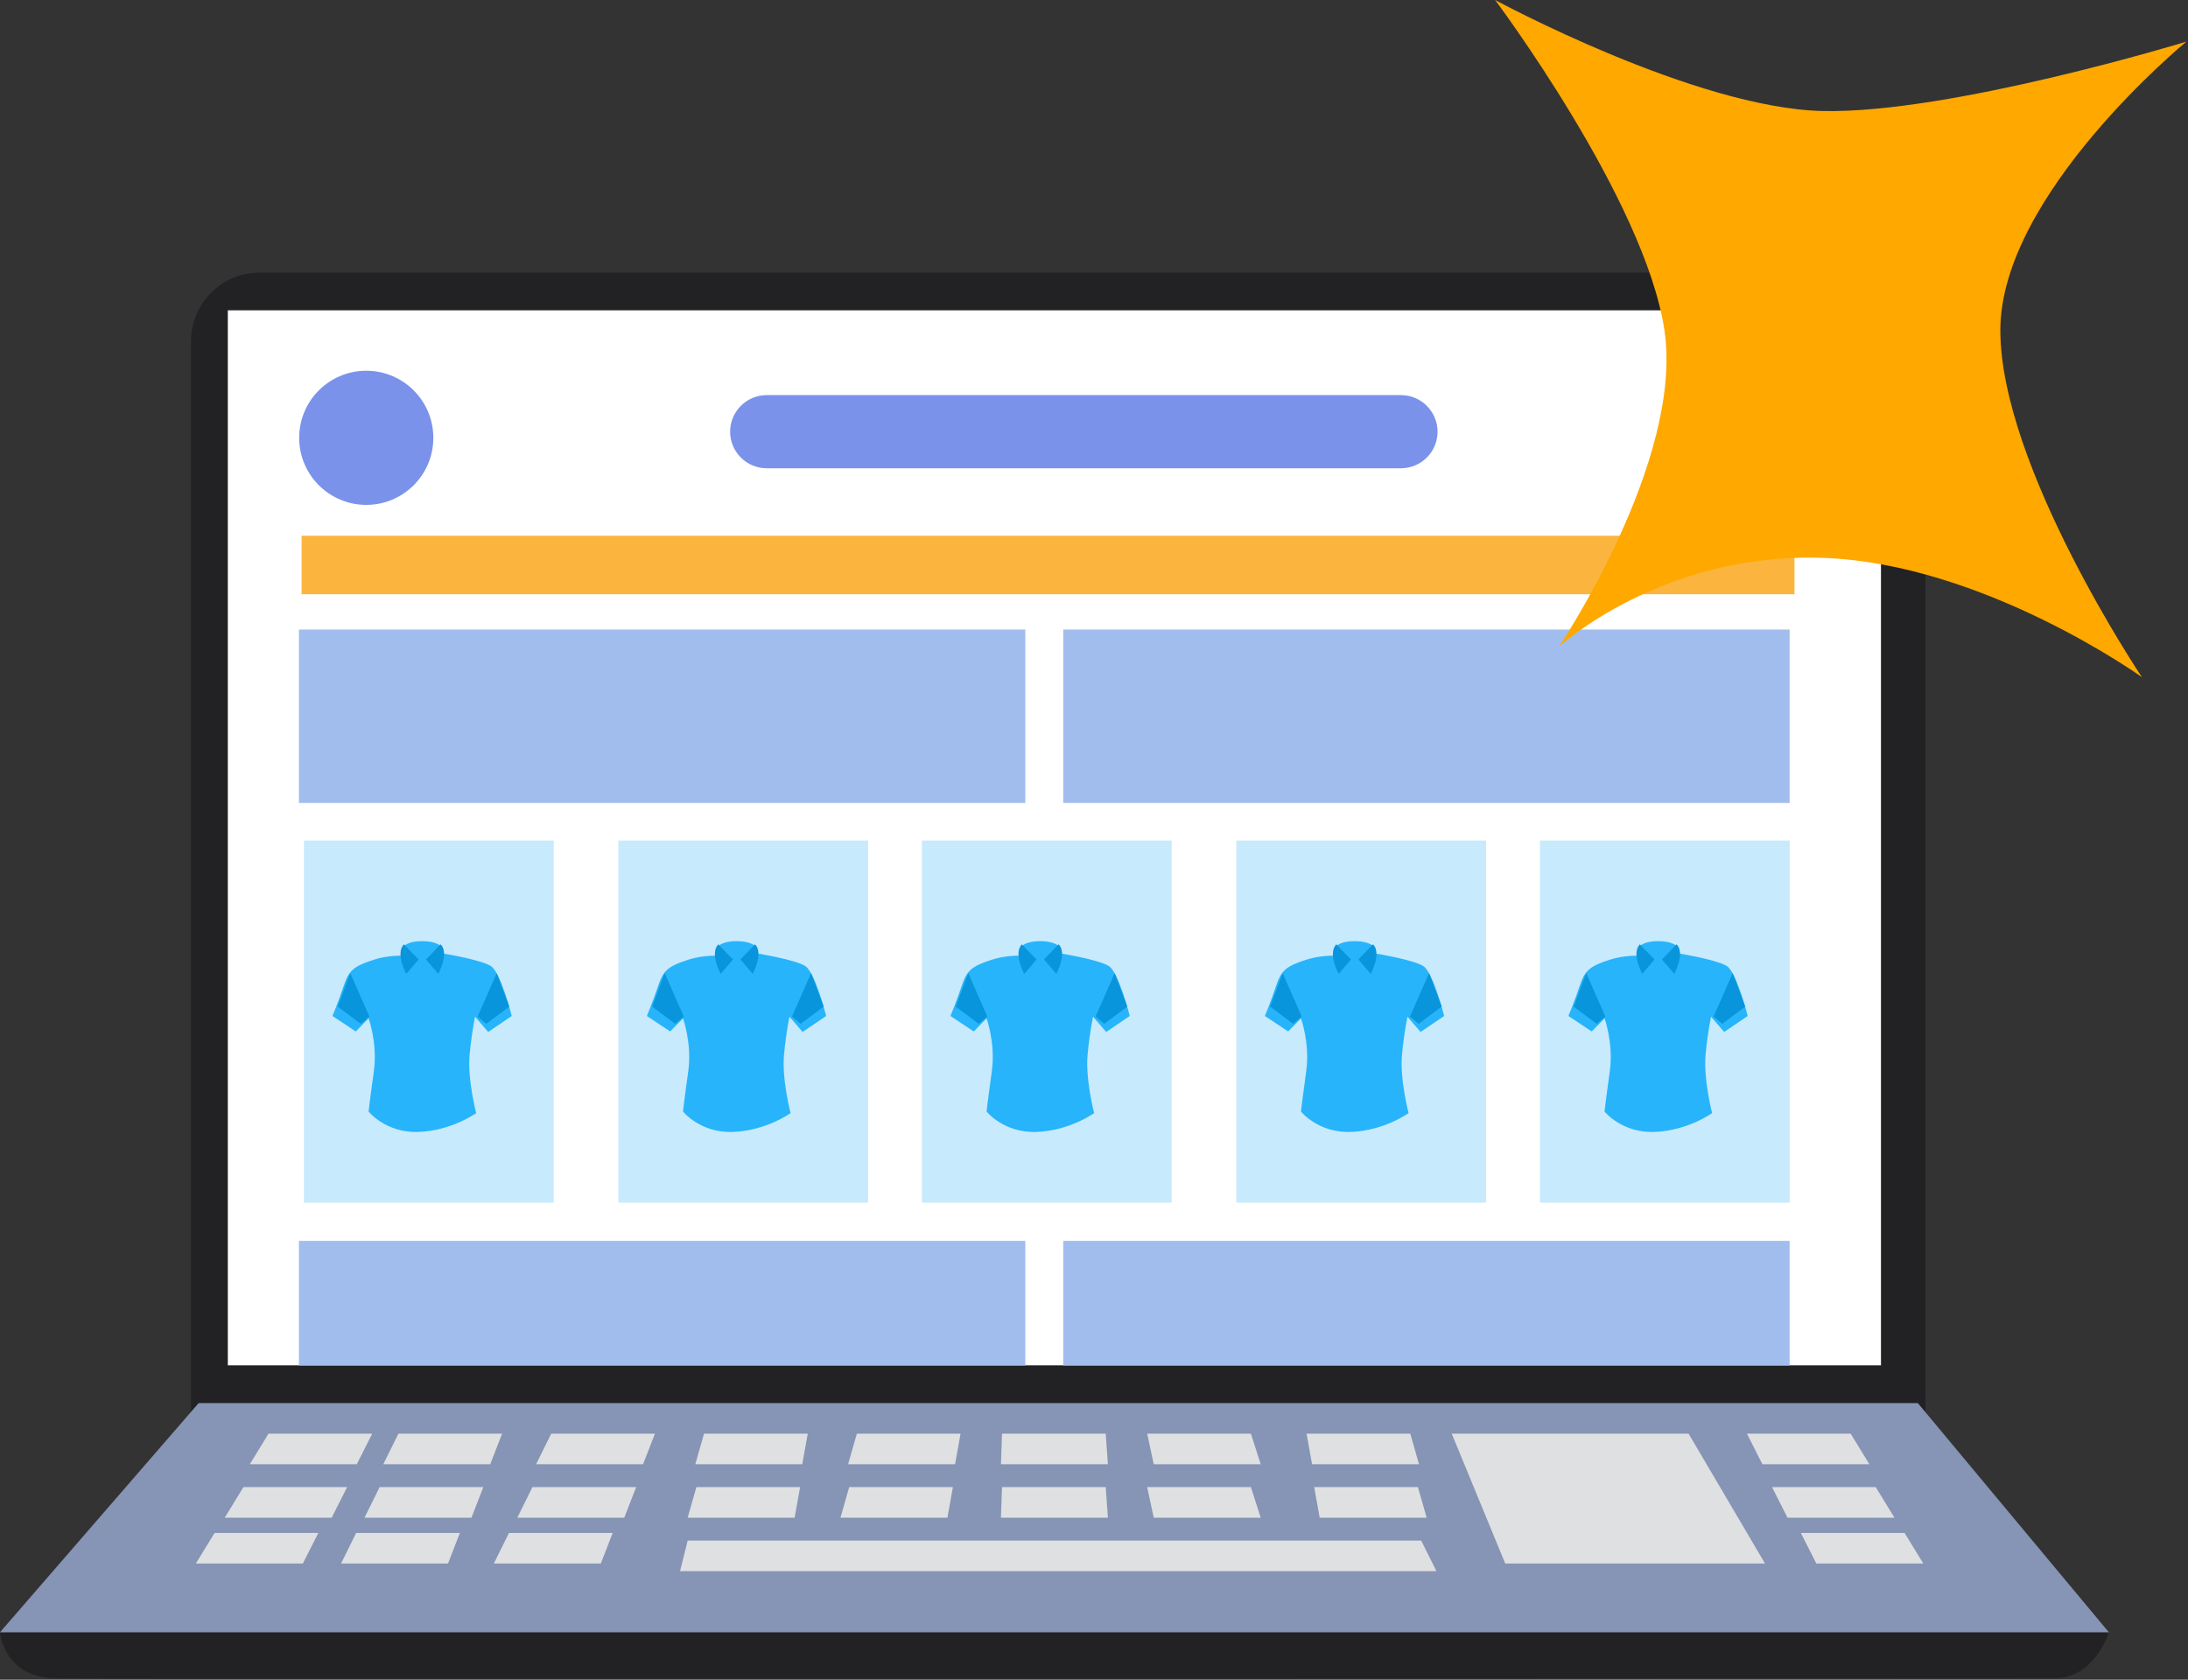 <?xml version="1.0" encoding="UTF-8" standalone="no"?><!DOCTYPE svg PUBLIC "-//W3C//DTD SVG 1.1//EN" "http://www.w3.org/Graphics/SVG/1.1/DTD/svg11.dtd"><svg width="100%" height="100%" viewBox="0 0 56 43" version="1.1" xmlns="http://www.w3.org/2000/svg" xmlns:xlink="http://www.w3.org/1999/xlink" xml:space="preserve" xmlns:serif="http://www.serif.com/" style="fill-rule:evenodd;clip-rule:evenodd;stroke-linejoin:round;stroke-miterlimit:2;"><rect x="0" y="0" width="56" height="43" fill="#333333" stroke="none"/><g><g><path d="M0,41.786c0,-0 0.098,1.141 1.369,1.173c1.271,0.033 50.225,0 51.236,0c1.01,0 1.369,-1.173 1.369,-1.173l-53.974,-0Z" style="fill:#222124;"/><path d="M49.28,8.737c0,-0.972 -0.788,-1.76 -1.76,-1.76l-40.871,-0c-0.971,-0 -1.76,0.788 -1.76,1.76l-0,27.573l44.391,0l0,-27.573Z" style="fill:#222124;"/><rect x="5.831" y="7.944" width="42.311" height="27.008" style="fill:#fff;"/><path d="M5.084,35.919l-5.084,5.867l53.974,-0l-4.889,-5.867l-44.001,0Z" style="fill:#8694b5;"/><g><path d="M17.6,39.439l-0.195,0.783l19.36,-0l-0.391,-0.783l-18.774,0" style="fill:#dfe0e1;"/><path d="M37.156,36.702l1.369,3.324l6.649,-0l-1.956,-3.324l-6.062,-0" style="fill:#dfe0e1;"/><path d="M17.823,38.07l-0.223,0.783l2.738,-0l0.14,-0.783l-2.655,0" style="fill:#dfe0e1;"/><path d="M36.291,38.07l0.223,0.783l-2.738,-0l-0.14,-0.783l2.655,0" style="fill:#dfe0e1;"/><path d="M21.734,38.07l-0.223,0.783l2.738,-0l0.14,-0.783l-2.655,0" style="fill:#dfe0e1;"/><path d="M25.646,38.07l-0.028,0.783l2.738,-0l-0.056,-0.783l-2.654,0" style="fill:#dfe0e1;"/><path d="M29.361,38.07l0.168,0.783l2.738,-0l-0.251,-0.783l-2.655,0" style="fill:#dfe0e1;"/><path d="M18.019,36.702l-0.223,0.782l2.737,-0l0.141,-0.782l-2.655,-0" style="fill:#dfe0e1;"/><path d="M36.095,36.702l0.223,0.782l-2.737,-0l-0.141,-0.782l2.655,-0" style="fill:#dfe0e1;"/><path d="M21.93,36.702l-0.223,0.782l2.738,-0l0.14,-0.782l-2.655,-0" style="fill:#dfe0e1;"/><path d="M9.716,38.07l-0.387,0.783l2.738,-0l0.303,-0.783l-2.654,0" style="fill:#dfe0e1;"/><path d="M13.627,38.07l-0.387,0.783l2.738,-0l0.304,-0.783l-2.655,0" style="fill:#dfe0e1;"/><path d="M10.197,36.702l-0.387,0.782l2.738,-0l0.303,-0.782l-2.654,-0" style="fill:#dfe0e1;"/><path d="M14.108,36.702l-0.387,0.782l2.738,-0l0.304,-0.782l-2.655,-0" style="fill:#dfe0e1;"/><path d="M9.115,39.244l-0.386,0.782l2.738,-0l0.303,-0.782l-2.655,-0" style="fill:#dfe0e1;"/><path d="M6.23,38.07l-0.478,0.783l2.737,-0l0.396,-0.783l-2.655,0" style="fill:#dfe0e1;"/><path d="M6.872,36.702l-0.478,0.782l2.738,-0l0.395,-0.782l-2.655,-0" style="fill:#dfe0e1;"/><path d="M5.492,39.244l-0.479,0.782l2.738,-0l0.396,-0.782l-2.655,-0" style="fill:#dfe0e1;"/><path d="M48.008,38.07l0.479,0.783l-2.738,-0l-0.395,-0.783l2.654,0" style="fill:#dfe0e1;"/><path d="M47.366,36.702l0.479,0.782l-2.738,-0l-0.396,-0.782l2.655,-0" style="fill:#dfe0e1;"/><path d="M48.747,39.244l0.478,0.782l-2.738,-0l-0.395,-0.782l2.655,-0" style="fill:#dfe0e1;"/><path d="M13.026,39.244l-0.386,0.782l2.738,-0l0.303,-0.782l-2.655,-0" style="fill:#dfe0e1;"/><path d="M25.646,36.702l-0.028,0.782l2.738,-0l-0.056,-0.782l-2.654,-0" style="fill:#dfe0e1;"/><path d="M29.361,36.702l0.168,0.782l2.738,-0l-0.251,-0.782l-2.655,-0" style="fill:#dfe0e1;"/></g></g><g><rect x="7.779" y="21.518" width="6.394" height="9.27" style="fill:#c8eafd;"/><g id="koszulka"><path id="Shape-1375" serif:id="Shape 1375" d="M10.7,24.488c-0,0 -0.59,-0.093 -1.132,0.081c-0.543,0.174 -0.644,0.288 -0.778,0.69c-0.134,0.402 -0.281,0.75 -0.281,0.75l0.596,0.396l0.329,-0.335c-0,-0 0.234,0.643 0.134,1.36c-0.101,0.716 -0.134,1.025 -0.134,1.025c-0,-0 0.442,0.556 1.286,0.522c0.844,-0.033 1.467,-0.482 1.467,-0.482c0,-0 -0.228,-0.871 -0.167,-1.501c0.06,-0.63 0.14,-0.965 0.14,-0.965l0.335,0.389l0.603,-0.409c0,0 -0.281,-1.119 -0.536,-1.279c-0.254,-0.161 -1.192,-0.315 -1.192,-0.315l-0.67,0.073Z" style="fill:#27b4fa;"/><path id="Shape-1378" serif:id="Shape 1378" d="M10.626,24.697l0.05,0.68l0.101,-0l0.145,-0.827l-0.274,-0l-0.022,0.147Z" style="fill:#27b4fa;"/><path id="Shape-1377" serif:id="Shape 1377" d="M10.358,24.207c0,0 0.101,-0.114 0.449,-0.114c0.348,0 0.469,0.121 0.469,0.121l-0.482,0.449l-0.436,-0.456Z" style="fill:#27b4fa;"/><path id="Shape-1376" serif:id="Shape 1376" d="M10.338,24.174l0.375,0.388l-0.315,0.369c0,-0 -0.288,-0.523 -0.06,-0.757Z" style="fill:#0895db;"/><path id="Shape-1376-copy" serif:id="Shape 1376 copy" d="M11.278,24.174l-0.375,0.388l0.315,0.369c0,-0 0.288,-0.523 0.06,-0.757Z" style="fill:#0895db;"/><path id="Shape-1379" serif:id="Shape 1379" d="M8.965,24.911l0.489,1.112l-0.221,0.187l-0.59,-0.442l0.322,-0.857Z" style="fill:#0895db;"/><path id="Shape-1379-copy" serif:id="Shape 1379 copy" d="M12.713,24.911l-0.489,1.112l0.221,0.187l0.59,-0.442l-0.322,-0.857Z" style="fill:#0895db;"/></g><rect x="15.826" y="21.518" width="6.394" height="9.27" style="fill:#c8eafd;"/><g id="koszulka1" serif:id="koszulka"><path id="Shape-13751" serif:id="Shape 1375" d="M18.747,24.488c-0,0 -0.59,-0.093 -1.132,0.081c-0.543,0.174 -0.643,0.288 -0.777,0.69c-0.134,0.402 -0.282,0.75 -0.282,0.75l0.596,0.396l0.329,-0.335c-0,-0 0.234,0.643 0.134,1.36c-0.101,0.716 -0.134,1.025 -0.134,1.025c-0,-0 0.442,0.556 1.286,0.522c0.844,-0.033 1.467,-0.482 1.467,-0.482c0,-0 -0.228,-0.871 -0.167,-1.501c0.06,-0.63 0.14,-0.965 0.14,-0.965l0.335,0.389l0.603,-0.409c0,0 -0.281,-1.119 -0.536,-1.279c-0.254,-0.161 -1.192,-0.315 -1.192,-0.315l-0.67,0.073Z" style="fill:#27b4fa;"/><path id="Shape-13781" serif:id="Shape 1378" d="M18.673,24.697l0.05,0.68l0.101,-0l0.145,-0.827l-0.274,-0l-0.022,0.147Z" style="fill:#27b4fa;"/><path id="Shape-13771" serif:id="Shape 1377" d="M18.405,24.207c0,0 0.101,-0.114 0.449,-0.114c0.348,0 0.469,0.121 0.469,0.121l-0.482,0.449l-0.436,-0.456Z" style="fill:#27b4fa;"/><path id="Shape-13761" serif:id="Shape 1376" d="M18.385,24.174l0.375,0.388l-0.315,0.369c0,-0 -0.288,-0.523 -0.06,-0.757Z" style="fill:#0895db;"/><path id="Shape-1376-copy1" serif:id="Shape 1376 copy" d="M19.325,24.174l-0.375,0.388l0.315,0.369c0,-0 0.288,-0.523 0.06,-0.757Z" style="fill:#0895db;"/><path id="Shape-13791" serif:id="Shape 1379" d="M17.012,24.911l0.489,1.112l-0.221,0.187l-0.59,-0.442l0.322,-0.857Z" style="fill:#0895db;"/><path id="Shape-1379-copy1" serif:id="Shape 1379 copy" d="M20.76,24.911l-0.489,1.112l0.221,0.187l0.59,-0.442l-0.322,-0.857Z" style="fill:#0895db;"/></g><rect x="23.595" y="21.518" width="6.394" height="9.27" style="fill:#c8eafd;"/><g id="koszulka2" serif:id="koszulka"><path id="Shape-13752" serif:id="Shape 1375" d="M26.516,24.488c0,0 -0.589,-0.093 -1.132,0.081c-0.542,0.174 -0.643,0.288 -0.777,0.69c-0.134,0.402 -0.281,0.75 -0.281,0.75l0.596,0.396l0.328,-0.335c0,-0 0.235,0.643 0.134,1.36c-0.1,0.716 -0.134,1.025 -0.134,1.025c0,-0 0.442,0.556 1.287,0.522c0.844,-0.033 1.467,-0.482 1.467,-0.482c-0,-0 -0.228,-0.871 -0.168,-1.501c0.061,-0.63 0.141,-0.965 0.141,-0.965l0.335,0.389l0.603,-0.409c-0,0 -0.282,-1.119 -0.536,-1.279c-0.255,-0.161 -1.193,-0.315 -1.193,-0.315l-0.67,0.073Z" style="fill:#27b4fa;"/><path id="Shape-13782" serif:id="Shape 1378" d="M26.443,24.697l0.05,0.68l0.101,-0l0.145,-0.827l-0.275,-0l-0.021,0.147Z" style="fill:#27b4fa;"/><path id="Shape-13772" serif:id="Shape 1377" d="M26.175,24.207c-0,0 0.1,-0.114 0.449,-0.114c0.348,0 0.469,0.121 0.469,0.121l-0.483,0.449l-0.435,-0.456Z" style="fill:#27b4fa;"/><path id="Shape-13762" serif:id="Shape 1376" d="M26.155,24.174l0.375,0.388l-0.315,0.369c-0,-0 -0.288,-0.523 -0.06,-0.757Z" style="fill:#0895db;"/><path id="Shape-1376-copy2" serif:id="Shape 1376 copy" d="M27.095,24.174l-0.375,0.388l0.315,0.369c-0,-0 0.288,-0.523 0.06,-0.757Z" style="fill:#0895db;"/><path id="Shape-13792" serif:id="Shape 1379" d="M24.781,24.911l0.489,1.112l-0.221,0.187l-0.589,-0.442l0.321,-0.857Z" style="fill:#0895db;"/><path id="Shape-1379-copy2" serif:id="Shape 1379 copy" d="M28.53,24.911l-0.489,1.112l0.221,0.187l0.59,-0.442l-0.322,-0.857Z" style="fill:#0895db;"/></g><rect x="31.642" y="21.518" width="6.394" height="9.27" style="fill:#c8eafd;"/><g id="koszulka3" serif:id="koszulka"><path id="Shape-13753" serif:id="Shape 1375" d="M34.563,24.488c0,0 -0.589,-0.093 -1.132,0.081c-0.542,0.174 -0.643,0.288 -0.777,0.69c-0.134,0.402 -0.281,0.75 -0.281,0.75l0.596,0.396l0.328,-0.335c0,-0 0.235,0.643 0.134,1.36c-0.1,0.716 -0.134,1.025 -0.134,1.025c0,-0 0.442,0.556 1.287,0.522c0.844,-0.033 1.467,-0.482 1.467,-0.482c-0,-0 -0.228,-0.871 -0.168,-1.501c0.061,-0.63 0.141,-0.965 0.141,-0.965l0.335,0.389l0.603,-0.409c-0,0 -0.281,-1.119 -0.536,-1.279c-0.255,-0.161 -1.193,-0.315 -1.193,-0.315l-0.67,0.073Z" style="fill:#27b4fa;"/><path id="Shape-13783" serif:id="Shape 1378" d="M34.49,24.697l0.05,0.68l0.101,-0l0.145,-0.827l-0.275,-0l-0.021,0.147Z" style="fill:#27b4fa;"/><path id="Shape-13773" serif:id="Shape 1377" d="M34.222,24.207c-0,0 0.1,-0.114 0.449,-0.114c0.348,0 0.469,0.121 0.469,0.121l-0.483,0.449l-0.435,-0.456Z" style="fill:#27b4fa;"/><path id="Shape-13763" serif:id="Shape 1376" d="M34.202,24.174l0.375,0.388l-0.315,0.369c0,-0 -0.288,-0.523 -0.06,-0.757Z" style="fill:#0895db;"/><path id="Shape-1376-copy3" serif:id="Shape 1376 copy" d="M35.142,24.174l-0.375,0.388l0.315,0.369c-0,-0 0.288,-0.523 0.06,-0.757Z" style="fill:#0895db;"/><path id="Shape-13793" serif:id="Shape 1379" d="M32.828,24.911l0.489,1.112l-0.221,0.187l-0.589,-0.442l0.321,-0.857Z" style="fill:#0895db;"/><path id="Shape-1379-copy3" serif:id="Shape 1379 copy" d="M36.577,24.911l-0.489,1.112l0.221,0.187l0.59,-0.442l-0.322,-0.857Z" style="fill:#0895db;"/></g><rect x="39.412" y="21.518" width="6.394" height="9.27" style="fill:#c8eafd;"/><g id="koszulka4" serif:id="koszulka"><path id="Shape-13754" serif:id="Shape 1375" d="M42.333,24.488c0,0 -0.589,-0.093 -1.132,0.081c-0.543,0.174 -0.643,0.288 -0.777,0.69c-0.134,0.402 -0.282,0.75 -0.282,0.75l0.597,0.396l0.328,-0.335c-0,-0 0.234,0.643 0.134,1.36c-0.101,0.716 -0.134,1.025 -0.134,1.025c-0,-0 0.442,0.556 1.286,0.522c0.844,-0.033 1.467,-0.482 1.467,-0.482c0,-0 -0.227,-0.871 -0.167,-1.501c0.06,-0.63 0.141,-0.965 0.141,-0.965l0.335,0.389l0.602,-0.409c0,0 -0.281,-1.119 -0.535,-1.279c-0.255,-0.161 -1.193,-0.315 -1.193,-0.315l-0.67,0.073Z" style="fill:#27b4fa;"/><path id="Shape-13784" serif:id="Shape 1378" d="M42.26,24.697l0.05,0.68l0.1,-0l0.145,-0.827l-0.274,-0l-0.021,0.147Z" style="fill:#27b4fa;"/><path id="Shape-13774" serif:id="Shape 1377" d="M41.991,24.207c0,0 0.101,-0.114 0.449,-0.114c0.349,0 0.469,0.121 0.469,0.121l-0.482,0.449l-0.436,-0.456Z" style="fill:#27b4fa;"/><path id="Shape-13764" serif:id="Shape 1376" d="M41.971,24.174l0.375,0.388l-0.314,0.369c-0,-0 -0.288,-0.523 -0.061,-0.757Z" style="fill:#0895db;"/><path id="Shape-1376-copy4" serif:id="Shape 1376 copy" d="M42.912,24.174l-0.376,0.388l0.315,0.369c0,-0 0.288,-0.523 0.061,-0.757Z" style="fill:#0895db;"/><path id="Shape-13794" serif:id="Shape 1379" d="M40.598,24.911l0.489,1.112l-0.221,0.187l-0.59,-0.442l0.322,-0.857Z" style="fill:#0895db;"/><path id="Shape-1379-copy4" serif:id="Shape 1379 copy" d="M44.347,24.911l-0.489,1.112l0.221,0.187l0.589,-0.442l-0.321,-0.857Z" style="fill:#0895db;"/></g></g><rect x="7.651" y="16.116" width="18.591" height="4.44" style="fill:#a0bded;"/><rect x="27.213" y="16.116" width="18.591" height="4.44" style="fill:#a0bded;"/><rect x="7.651" y="31.766" width="18.591" height="3.191" style="fill:#a0bded;"/><rect x="27.213" y="31.766" width="18.591" height="3.191" style="fill:#a0bded;"/><rect x="7.719" y="13.715" width="38.21" height="1.498" style="fill:#fbb53f;"/><circle cx="9.374" cy="11.208" r="1.717" style="fill:#7b92eb;"/><path d="M36.793,11.052c-0,-0.517 -0.42,-0.937 -0.937,-0.937l-16.232,0c-0.517,0 -0.937,0.42 -0.937,0.937c0,0.516 0.42,0.936 0.937,0.936l16.232,0c0.517,0 0.937,-0.42 0.937,-0.936Z" style="fill:#7b92eb;"/><path d="M38.266,-0c-0,-0 5.116,2.771 8.384,2.842c3.268,0.071 9.308,-1.776 9.308,-1.776c-0,-0 -4.761,3.908 -4.761,7.389c0,3.482 3.624,8.881 3.624,8.881c-0,0 -4.05,-2.913 -8.171,-3.055c-4.121,-0.142 -6.75,2.274 -6.75,2.274c0,-0 3.197,-4.761 2.7,-8.1c-0.497,-3.339 -4.334,-8.455 -4.334,-8.455Z" style="fill:#ffa800;"/></g></svg>
